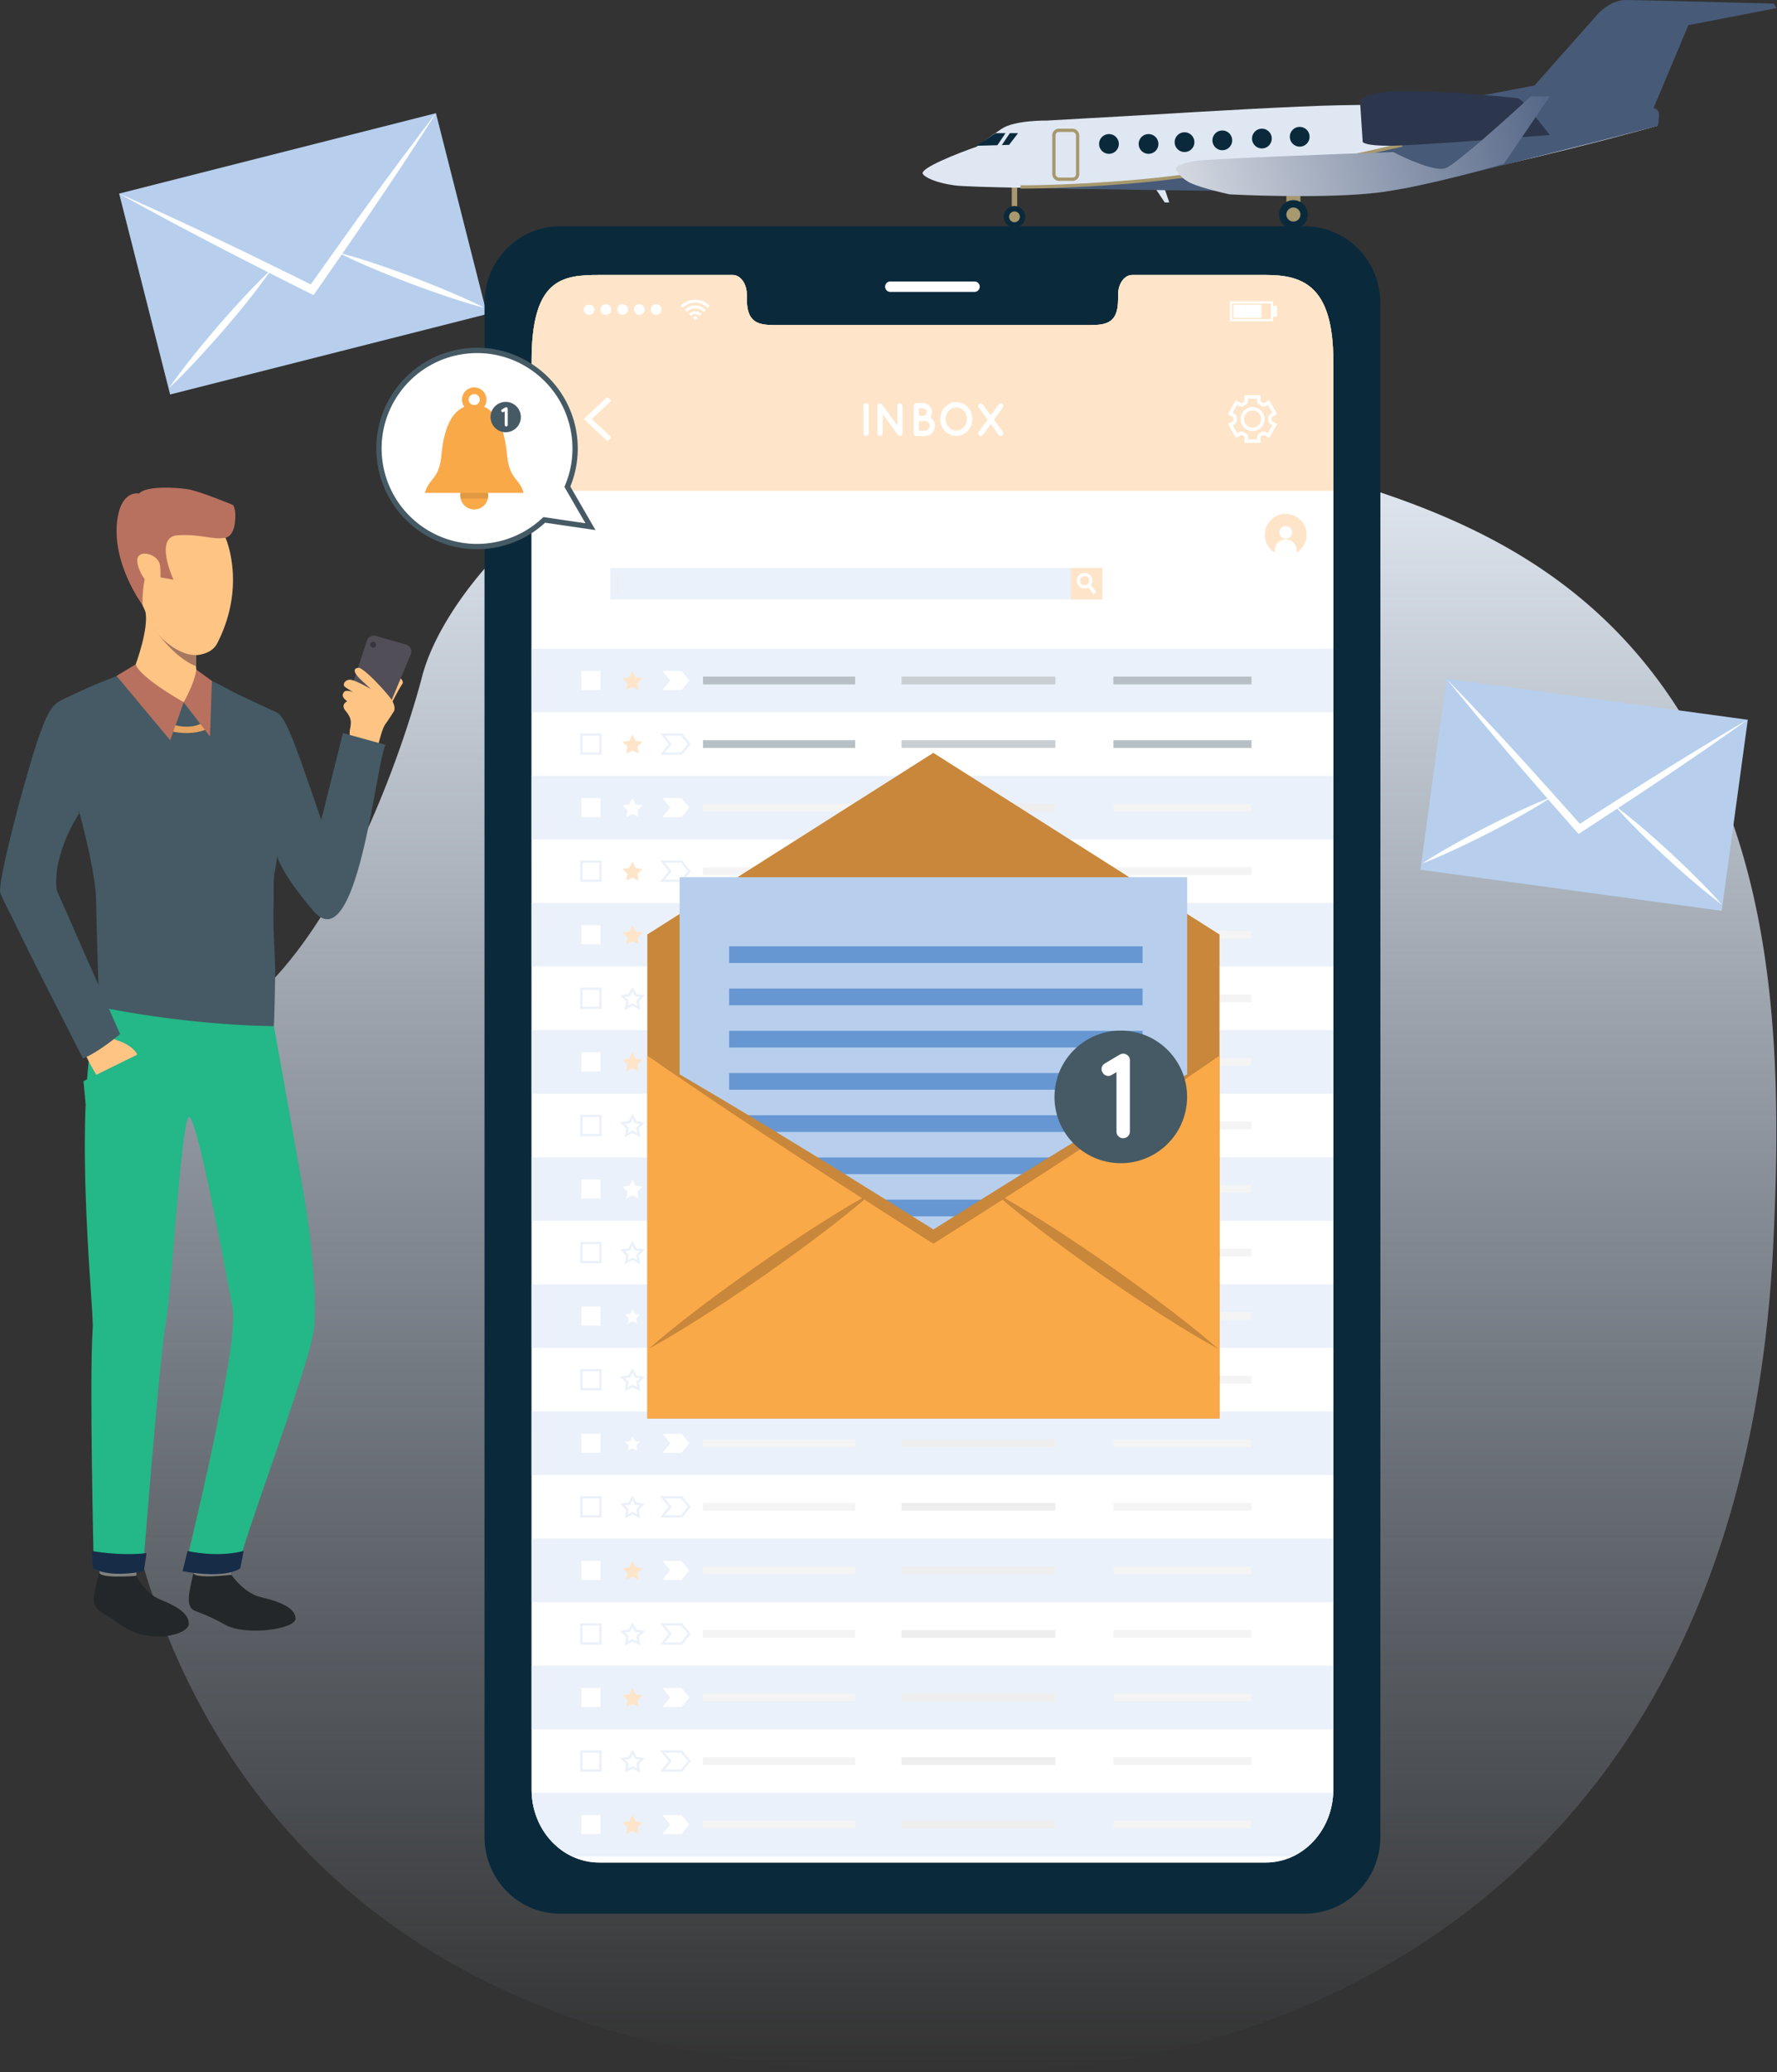 <svg width="307" height="358" viewBox="0 0 307 358" fill="none" xmlns="http://www.w3.org/2000/svg"><rect x="0" y="0" width="307" height="358" fill="#333333" stroke="none"/><path d="M214.453 78.504c-21.536-4.816-43.927-7.123-65.82-5.652-19.404 1.304-41.398 4.862-57.013 17.61-7.441 6.074-16.316 16.99-18.75 26.619 0 0-12.812 50.687-38.435 61.548C8.81 189.491-8.983 374.859 185.33 356.757c0 0 114.129-4.744 121.001-141.377 1.66-33.007.733-69.291-19.154-96.89-15.239-21.149-36.592-30.553-61.127-37.132a285.203 285.203 0 00-11.599-2.853l.001-.001z" fill="url(#paint0_linear_1283_20689)"/><path d="M249.902 117.247l-4.505 33.01 52.052 7.102 4.504-33.01-52.051-7.102z" fill="#B7CFED"/><path d="M249.879 117.233c1.83 2.295 3.708 4.512 5.554 6.784 1.87 2.225 3.747 4.458 5.633 6.666a989.31 989.31 0 005.933 6.864c.063.071.118.142.173.221 1.759 2.004 3.519 4.015 5.286 6.019l.26.284.324-.205c2.24-1.459 4.465-2.927 6.697-4.394a3.88 3.88 0 00.237-.15 631.846 631.846 0 007.566-5.033c2.398-1.61 4.804-3.258 7.203-4.899 2.39-1.689 4.788-3.322 7.171-5.049-2.469 1.42-4.915 2.927-7.369 4.394a723.277 723.277 0 00-7.337 4.528 674.226 674.226 0 00-8.149 5.152l-.016.008a1297.177 1297.177 0 00-6.098 3.905c-1.602-1.799-3.211-3.613-4.82-5.396l-.016-.024a818.417 818.417 0 00-6.469-7.148 650.94 650.94 0 00-5.854-6.311c-1.98-2.067-3.929-4.173-5.933-6.209l.024-.007z" fill="#fff"/><path d="M278.903 139.141s.032.047.056.063c.244.268.481.544.725.805a93.656 93.656 0 003.566 3.723c1.483 1.491 3.014 2.935 4.552 4.371 1.554 1.412 3.109 2.824 4.718 4.189 1.601 1.365 3.227 2.706 4.931 3.968-1.389-1.601-2.856-3.116-4.339-4.599-1.491-1.491-3.022-2.935-4.552-4.371-1.555-1.42-3.117-2.832-4.726-4.197a96.224 96.224 0 00-3.921-3.195c-.308-.245-.623-.473-.939-.71-.023-.016-.047-.039-.071-.055v.008zm-33.253 10.066c1.973-.757 3.906-1.617 5.815-2.501a186.755 186.755 0 005.672-2.769c1.87-.97 3.732-1.948 5.562-2.99a89.154 89.154 0 004.418-2.627c.315-.197.615-.394.923-.592l.071-.047c-.024.016-.056.024-.087.032-.371.15-.734.292-1.097.441-1.57.632-3.1 1.318-4.631 2.028a163.935 163.935 0 00-5.664 2.777c-1.87.97-3.732 1.949-5.562 2.99-1.838 1.033-3.652 2.098-5.42 3.266v-.008z" fill="#fff"/><path d="M75.31 19.556L20.584 33.445l8.808 34.708L84.12 54.264l-8.808-34.708z" fill="#B7CFED"/><path d="M20.583 33.442c2.745 1.554 5.515 3.006 8.268 4.52a1193.98 1193.98 0 008.3 4.371c2.894 1.507 5.79 2.982 8.677 4.45.095.047.174.102.268.15 2.557 1.293 5.128 2.58 7.692 3.865l.379.181.237-.33c1.64-2.36 3.274-4.71 4.907-7.077.063-.071.118-.158.173-.245A727.379 727.379 0 0065 35.264a954.432 954.432 0 005.207-7.786c1.696-2.643 3.44-5.239 5.112-7.92-1.894 2.405-3.716 4.898-5.57 7.344-1.838 2.477-3.676 4.954-5.49 7.463a696.856 696.856 0 00-6.044 8.418l-.016.015c-1.507 2.107-3.005 4.23-4.504 6.343a946.996 946.996 0 00-6.974-3.431l-.024-.016a894.988 894.988 0 00-17.695-8.45c-2.809-1.262-5.602-2.58-8.41-3.794l-.008-.008z" fill="#fff"/><path d="M58.324 43.587s.056.032.08.04a100.025 100.025 0 006.106 2.793c2.082.891 4.189 1.712 6.303 2.524a218.43 218.43 0 006.382 2.272c2.146.718 4.308 1.397 6.509 1.972-2.028-1.033-4.103-1.948-6.178-2.832a213.83 213.83 0 00-6.303-2.524 198.231 198.231 0 00-6.398-2.28c-1.712-.568-3.44-1.12-5.191-1.602-.403-.118-.813-.22-1.223-.331a.445.445 0 01-.095-.032h.008zM29.237 67.002c1.665-1.554 3.243-3.187 4.781-4.836a227.03 227.03 0 004.536-5.04c1.468-1.72 2.927-3.448 4.332-5.223A96.419 96.419 0 0046.23 47.5c.236-.323.457-.639.686-.962.024-.024.032-.055.047-.071a.498.498 0 01-.07.063c-.308.3-.616.584-.916.876-1.31 1.262-2.556 2.564-3.803 3.89a195.196 195.196 0 00-4.528 5.048c-1.467 1.72-2.927 3.448-4.33 5.223-1.413 1.767-2.794 3.558-4.087 5.435h.007z" fill="#fff"/><path d="M225.447 39.099H96.72c-7.187 0-13.017 5.932-13.017 13.261v264.988c0 7.321 5.83 13.262 13.017 13.262h128.727c7.187 0 13.033-5.949 13.033-13.262V52.36c0-7.329-5.846-13.261-13.033-13.261zm4.891 270.06c0 6.974-5.222 12.615-11.668 12.615H103.513c-6.454 0-11.684-5.641-11.684-12.615V62.403c0-14.208 5.223-14.902 11.684-14.902h23.068c1.341 0 2.437 1.522 2.437 3.408v.812c0 4.426 2.422 4.442 5.389 4.442h53.346c2.998 0 5.404-.016 5.404-4.442v-.812c0-1.886 1.081-3.408 2.445-3.408h23.068c6.446 0 11.668 1.885 11.668 14.902V309.16z" fill="#0A2A3C"/><path d="M230.346 62.403v246.756c0 6.974-5.222 12.615-11.668 12.615H103.521c-6.454 0-11.684-5.641-11.684-12.615V62.403c0-14.208 5.222-14.902 11.684-14.902h23.068c1.341 0 2.437 1.522 2.437 3.408v.812c0 4.426 2.422 4.442 5.389 4.442h53.346c2.998 0 5.404-.016 5.404-4.442v-.812c0-1.886 1.081-3.408 2.445-3.408h23.068c6.446 0 11.668 1.885 11.668 14.902z" fill="#fff"/><path d="M230.346 62.411v22.39H91.836V62.41c0-14.208 5.224-14.902 11.685-14.902h23.068c1.341 0 2.437 1.522 2.437 3.408v.812c0 4.426 2.422 4.442 5.389 4.442h53.346c2.998 0 5.404-.016 5.404-4.442v-.812c0-1.886 1.081-3.408 2.445-3.408h23.068c6.446 0 11.668 1.885 11.668 14.902z" fill="#FAA949"/><path d="M168.362 50.427h-14.548a.899.899 0 110-1.798h14.548a.899.899 0 110 1.798zm-45.764 2.406l-.221.221-.126.127c-.599-.584-1.309-.892-2.146-.892-.836 0-1.546.308-2.153.892-.04-.04-.079-.087-.119-.127l-.221-.22.016-.024c.095-.087.182-.174.284-.253.197-.165.418-.3.655-.418.276-.134.56-.237.868-.292.142-.023.284-.04.434-.055h.378c.095 0 .197.008.292.024a3.413 3.413 0 011.326.441c.181.103.355.221.512.355l.237.213-.016.008z" fill="#fff"/><path d="M118.661 53.875c-.119-.119-.237-.23-.355-.347.402-.395.875-.647 1.435-.718.837-.11 1.547.142 2.154.718l-.355.355c-.402-.387-.875-.6-1.444-.6-.56 0-1.041.213-1.443.6l.008-.008z" fill="#fff"/><path d="M121.194 54.23l-.347.347a1.039 1.039 0 00-.742-.308c-.292 0-.536.11-.741.308a102.97 102.97 0 01-.347-.347 1.528 1.528 0 012.177 0zm-.774.67a.316.316 0 01-.315.316.317.317 0 01-.316-.316.316.316 0 01.631 0zm-19.557-1.396a.916.916 0 011.831 0 .916.916 0 01-1.831 0zm2.896 0a.916.916 0 111.831.001.916.916 0 01-1.831-.001zm2.887 0a.916.916 0 111.831.001.916.916 0 01-1.831-.001zm2.895 0a.916.916 0 111.831.001.916.916 0 01-1.831-.001zm2.888 0a.916.916 0 111.831.001.916.916 0 01-1.831-.001zm107.521 2.004h-7.471v-3.463h7.471v3.463zm-7.093-.379h6.714v-2.698h-6.714v2.698z" fill="#fff"/><path d="M217.922 52.636h-4.82v2.288h4.82v-2.288zm2.699.214h-.663v1.853h.663V52.85zM104.958 76.233l-4.095-3.834 4.095-3.835.639.671-3.369 3.164 3.369 3.155-.639.679z" fill="#fff"/><path d="M213.133 71.76c.165.094.26.284.252.48v.316a.5.5 0 01-.252.474l-.576.331 1.081 1.878.576-.332a.523.523 0 01.536.016c.087.055.181.11.276.166.174.087.284.26.284.457v.663h2.17v-.663c0-.197.11-.37.284-.457a2 2 0 00.276-.166.49.49 0 01.536-.016l.576.332 1.081-1.878-.576-.331a.521.521 0 01-.252-.474v-.314a.534.534 0 01.252-.481l.576-.332-1.081-1.877-.576.331a.523.523 0 01-.536-.016 4.765 4.765 0 00-.284-.165.508.508 0 01-.284-.458v-.663h-2.17v.663a.51.51 0 01-.284.458 2.742 2.742 0 00-.284.165.49.49 0 01-.536.016l-.576-.331-1.081 1.877.576.332h.016zm3.266-1.136c.978 0 1.775.796 1.775 1.775 0 .978-.797 1.775-1.775 1.775a1.778 1.778 0 01-1.775-1.775c0-.979.797-1.775 1.775-1.775z" stroke="#fff" stroke-width=".592" stroke-miterlimit="10"/><path d="M149.176 70.08c0-.253.197-.45.449-.45.253 0 .458.197.458.45v4.788c0 .252-.213.45-.458.45a.45.45 0 01-.449-.45v-4.789zm3.313 4.796c0 .245-.205.45-.442.45a.45.45 0 01-.45-.45v-4.718a.425.425 0 01.182-.378.445.445 0 01.615.094l2.627 3.63v-3.346c0-.236.197-.442.442-.442s.45.206.45.442v4.718c0 .245-.205.45-.45.45a.426.426 0 01-.331-.166c-.016-.016-.032-.032-.04-.047l-2.595-3.606v3.369h-.008zm5.372 0v-4.789a.45.45 0 01.45-.45h1.152a1.55 1.55 0 011.546 1.547c0 .347-.11.662-.308.923.49.307.821.852.821 1.467 0 .97-.781 1.744-1.736 1.744h-1.436l-.007-.008c-.016 0-.016.008-.024.008a.455.455 0 01-.45-.45l-.008.008zm.9-3.038h.702a.65.65 0 00.639-.654.636.636 0 00-.639-.64h-.702v1.302-.008zm0 2.58h1.017a.839.839 0 00.837-.844.832.832 0 00-.837-.836h-1.017v1.68zm8.409-4.078a2.979 2.979 0 010 4.102 2.655 2.655 0 01-1.941.868 2.79 2.79 0 01-1.988-.868 2.953 2.953 0 01-.804-2.051c0-.797.299-1.515.804-2.051a2.704 2.704 0 011.988-.868c.781 0 1.46.331 1.941.868zm-.103 2.05a2.1 2.1 0 00-.552-1.42 1.76 1.76 0 00-1.286-.575c-.52 0-.978.213-1.317.576a2.068 2.068 0 00-.552 1.42c0 .552.213 1.065.552 1.412.339.363.797.584 1.317.584.489 0 .939-.221 1.286-.584.332-.347.552-.86.552-1.412zm6.186-1.98l-1.546 2.1 1.546 2.113c.134.198.102.482-.095.616a.466.466 0 01-.26.087.442.442 0 01-.363-.19l-1.365-1.877-1.373 1.877a.472.472 0 01-.355.19.431.431 0 01-.26-.087.436.436 0 01-.103-.616l1.547-2.114-1.547-2.098a.44.44 0 01.103-.616.42.42 0 01.615.095l1.373 1.87 1.365-1.87c.158-.213.418-.253.623-.095a.434.434 0 01.095.616zm17.127 27.77h-84.895v5.317h84.895V98.18z" fill="#fff"/><path d="M190.435 103.553H105.43v-5.428h85.005v5.428z" fill="#B7CFED"/><path d="M190.443 98.125h-5.435v5.435h5.435v-5.435z" fill="#FAA949"/><path d="M189.41 102.33l-.489.371-.907-1.199-.331-.442a.652.652 0 00.189-.111.82.82 0 00.252-.323l.355.465.939 1.239h-.008z" fill="#fff"/><path d="M188.44 99.505a1.336 1.336 0 00-1.878-.244 1.328 1.328 0 00-.244 1.878 1.348 1.348 0 001.885.252 1.19 1.19 0 00.276-.292 1.338 1.338 0 00-.031-1.594h-.008zm-.576 1.452a.789.789 0 01-1.12-.142.804.804 0 111.38-.181.773.773 0 01-.252.323h-.008z" fill="#fff"/><path d="M106.882 99.23h-.284v3.226h.284v-3.227z" fill="#C7C7C7"/><path d="M224.027 95.466a3.395 3.395 0 01-1.041.434 3.635 3.635 0 01-2.762-.434 3.594 3.594 0 01-1.609-2.216 3.613 3.613 0 012.651-4.371 3.612 3.612 0 012.761 6.58v.007z" fill="#FAA949"/><path d="M223.229 91.98c0 .607-.489 1.096-1.096 1.096-.608 0-1.097-.49-1.097-1.097s.489-1.096 1.097-1.096c.607 0 1.096.489 1.096 1.096zm.797 3.037v.457a3.372 3.372 0 01-1.041.434 3.632 3.632 0 01-2.761-.434v-.45a1.902 1.902 0 013.802 0v-.007z" fill="#fff"/><path d="M230.347 112.073H91.837v10.982h138.51v-10.982z" fill="#B7CFED"/><path d="M103.735 115.915h-3.297v3.298h3.297v-3.298zm14.011 3.298h-3.298l1.341-1.649-1.341-1.649h3.298l1.349 1.649-1.349 1.649z" fill="#fff"/><path d="M109.274 115.915l.536 1.089 1.199.173-.868.844.206 1.192-1.073-.56-1.073.56.205-1.192-.868-.844 1.199-.173.537-1.089z" fill="#FAA949"/><path d="M147.741 116.893h-26.279v1.341h26.279v-1.341zm68.469 0h-23.856v1.341h23.856v-1.341z" fill="#0A2A3C"/><path d="M182.326 116.893h-26.57v1.341h26.57v-1.341z" fill="#455A64"/><path d="M103.734 126.897h-3.297v3.297h3.297v-3.297zm14.012 3.297h-3.298l1.341-1.648-1.341-1.649h3.298l1.349 1.649-1.349 1.648z" fill="#fff" stroke="#B7CFED" stroke-width=".394" stroke-miterlimit="10"/><path d="M109.273 126.897l.536 1.088 1.199.174-.867.844.205 1.191-1.073-.56-1.073.56.205-1.191-.868-.844 1.199-.174.537-1.088z" fill="#FAA949"/><path d="M147.74 127.875h-26.279v1.341h26.279v-1.341zm68.469 0h-23.856v1.341h23.856v-1.341z" fill="#0A2A3C"/><path d="M182.325 127.875h-26.57v1.341h26.57v-1.341z" fill="#455A64"/><path d="M230.347 134.036H91.837v10.982h138.51v-10.982z" fill="#B7CFED"/><path d="M103.735 137.878h-3.297v3.298h3.297v-3.298zm14.011 3.298h-3.298l1.341-1.649-1.341-1.649h3.298l1.349 1.649-1.349 1.649zm-8.472-3.298l.536 1.089 1.199.174-.868.844.206 1.191-1.073-.56-1.073.56.205-1.191-.868-.844 1.199-.174.537-1.089z" fill="#fff"/><path d="M147.741 138.857h-26.279v1.341h26.279v-1.341zm68.469 0h-23.856v1.341h23.856v-1.341z" fill="#DBDBDB"/><path d="M182.326 138.857h-26.57v1.341h26.57v-1.341z" fill="#C7C7C7"/><path d="M103.734 148.86h-3.297v3.298h3.297v-3.298zm14.012 3.298h-3.298l1.341-1.649-1.341-1.649h3.298l1.349 1.649-1.349 1.649z" fill="#fff" stroke="#B7CFED" stroke-width=".394" stroke-miterlimit="10"/><path d="M109.273 148.86l.536 1.089 1.199.173-.867.844.205 1.192-1.073-.56-1.073.56.205-1.192-.868-.844 1.199-.173.537-1.089z" fill="#FAA949"/><path d="M147.74 149.838h-26.279v1.341h26.279v-1.341zm68.469 0h-23.856v1.341h23.856v-1.341z" fill="#DBDBDB"/><path d="M182.325 149.838h-26.57v1.341h26.57v-1.341z" fill="#C7C7C7"/><path d="M230.347 156H91.837v10.981h138.51V156z" fill="#B7CFED"/><path d="M103.735 159.842h-3.297v3.297h3.297v-3.297zm14.011 3.297h-3.298l1.341-1.649-1.341-1.648h3.298l1.349 1.648-1.349 1.649z" fill="#fff"/><path d="M109.274 159.842l.536 1.08 1.199.182-.868.844.206 1.191-1.073-.56-1.073.56.205-1.191-.868-.844 1.199-.182.537-1.08z" fill="#FAA949"/><path d="M147.741 160.82h-26.279v1.341h26.279v-1.341zm68.469 0h-23.856v1.341h23.856v-1.341z" fill="#DBDBDB"/><path d="M182.326 160.82h-26.57v1.341h26.57v-1.341z" fill="#C7C7C7"/><path d="M103.734 170.823h-3.297v3.298h3.297v-3.298zm14.012 3.298h-3.298l1.341-1.649-1.341-1.649h3.298l1.349 1.649-1.349 1.649zm-8.473-3.298l.536 1.081 1.199.174-.867.852.205 1.191-1.073-.568-1.073.568.205-1.191-.868-.852 1.199-.174.537-1.081z" fill="#fff" stroke="#B7CFED" stroke-width=".394" stroke-miterlimit="10"/><path d="M147.74 171.801h-26.279v1.342h26.279v-1.342zm68.469 0h-23.856v1.342h23.856v-1.342z" fill="#DBDBDB"/><path d="M182.325 171.801h-26.57v1.342h26.57v-1.342z" fill="#C7C7C7"/><path d="M230.347 177.963H91.837v10.982h138.51v-10.982z" fill="#B7CFED"/><path d="M103.735 181.805h-3.297v3.298h3.297v-3.298zm14.011 3.298h-3.298l1.341-1.649-1.341-1.649h3.298l1.349 1.649-1.349 1.649z" fill="#fff"/><path d="M109.274 181.805l.536 1.081 1.199.173-.868.852.206 1.192-1.073-.568-1.073.568.205-1.192-.868-.852 1.199-.173.537-1.081z" fill="#FAA949"/><path d="M147.741 182.783h-26.279v1.341h26.279v-1.341zm68.469 0h-23.856v1.341h23.856v-1.341z" fill="#DBDBDB"/><path d="M182.326 182.783h-26.57v1.341h26.57v-1.341z" fill="#C7C7C7"/><path d="M103.734 192.787h-3.297v3.297h3.297v-3.297zm14.012 3.297h-3.298l1.341-1.649-1.341-1.648h3.298l1.349 1.648-1.349 1.649zm-8.473-3.297l.536 1.08 1.199.174-.867.844.205 1.199-1.073-.568-1.073.568.205-1.199-.868-.844 1.199-.174.537-1.08z" fill="#fff" stroke="#B7CFED" stroke-width=".394" stroke-miterlimit="10"/><path d="M147.74 193.765h-26.279v1.341h26.279v-1.341zm68.469 0h-23.856v1.341h23.856v-1.341z" fill="#DBDBDB"/><path d="M182.325 193.765h-26.57v1.341h26.57v-1.341z" fill="#C7C7C7"/><path d="M230.347 199.926H91.837v10.982h138.51v-10.982z" fill="#B7CFED"/><path d="M103.735 203.768h-3.297v3.298h3.297v-3.298zm14.011 3.298h-3.298l1.341-1.649-1.341-1.649h3.298l1.349 1.649-1.349 1.649zm-8.472-3.298l.536 1.081 1.199.174-.868.844.206 1.199-1.073-.568-1.073.568.205-1.199-.868-.844 1.199-.174.537-1.081z" fill="#fff"/><path d="M147.741 204.746h-26.279v1.342h26.279v-1.342zm68.469 0h-23.856v1.342h23.856v-1.342z" fill="#DBDBDB"/><path d="M182.326 204.746h-26.57v1.342h26.57v-1.342z" fill="#C7C7C7"/><path d="M103.734 214.742h-3.297v3.298h3.297v-3.298zm14.012 3.305h-3.298l1.341-1.648-1.341-1.657h3.298l1.349 1.657-1.349 1.648zm-8.473-3.305l.536 1.089 1.199.173-.867.844.205 1.199-1.073-.568-1.073.568.205-1.199-.868-.844 1.199-.173.537-1.089z" fill="#fff" stroke="#B7CFED" stroke-width=".394" stroke-miterlimit="10"/><path d="M147.74 215.72h-26.279v1.341h26.279v-1.341zm68.469 0h-23.856v1.341h23.856v-1.341z" fill="#DBDBDB"/><path d="M182.325 215.72h-26.57v1.341h26.57v-1.341z" fill="#C7C7C7"/><path d="M230.347 221.882H91.837v10.981h138.51v-10.981z" fill="#B7CFED"/><path d="M103.735 225.724h-3.297v3.297h3.297v-3.297zm14.011 3.305h-3.298l1.341-1.656-1.341-1.649h3.298l1.349 1.649-1.349 1.656z" fill="#fff"/><path d="M109.274 225.724l.536 1.088 1.199.174-.868.844.206 1.199-1.073-.568-1.073.568.205-1.199-.868-.844 1.199-.174.537-1.088z" fill="#fff" stroke="#B7CFED" stroke-width=".394" stroke-miterlimit="10"/><path d="M147.741 226.702h-26.279v1.341h26.279v-1.341zm68.469 0h-23.856v1.341h23.856v-1.341z" fill="#DBDBDB"/><path d="M182.326 226.702h-26.57v1.341h26.57v-1.341z" fill="#C7C7C7"/><path d="M103.734 236.705h-3.297v3.298h3.297v-3.298zm14.012 3.298h-3.298l1.341-1.649-1.341-1.649h3.298l1.349 1.649-1.349 1.649zm-8.473-3.298l.536 1.089 1.199.174-.867.844.205 1.191-1.073-.56-1.073.56.205-1.191-.868-.844 1.199-.174.537-1.089z" fill="#fff" stroke="#B7CFED" stroke-width=".394" stroke-miterlimit="10"/><path d="M147.74 237.683h-26.279v1.342h26.279v-1.342zm68.469 0h-23.856v1.342h23.856v-1.342z" fill="#DBDBDB"/><path d="M182.325 237.683h-26.57v1.342h26.57v-1.342z" fill="#C7C7C7"/><path d="M230.347 243.845H91.837v10.982h138.51v-10.982z" fill="#B7CFED"/><path d="M103.735 247.687h-3.297v3.298h3.297v-3.298zm14.011 3.298h-3.298l1.341-1.649-1.341-1.649h3.298l1.349 1.649-1.349 1.649z" fill="#fff"/><path d="M109.274 247.687l.536 1.089 1.199.173-.868.844.206 1.192-1.073-.56-1.073.56.205-1.192-.868-.844 1.199-.173.537-1.089z" fill="#fff" stroke="#B7CFED" stroke-width=".394" stroke-miterlimit="10"/><path d="M147.741 248.665h-26.279v1.341h26.279v-1.341zm68.469 0h-23.856v1.341h23.856v-1.341z" fill="#DBDBDB"/><path d="M182.326 248.665h-26.57v1.341h26.57v-1.341z" fill="#C7C7C7"/><path d="M103.734 258.669h-3.297v3.297h3.297v-3.297zm14.012 3.297h-3.298l1.341-1.648-1.341-1.649h3.298l1.349 1.649-1.349 1.648zm-8.473-3.297l.536 1.088 1.199.174-.867.844.205 1.191-1.073-.56-1.073.56.205-1.191-.868-.844 1.199-.174.537-1.088z" fill="#fff" stroke="#B7CFED" stroke-width=".394" stroke-miterlimit="10"/><path d="M147.74 259.647h-26.279v1.341h26.279v-1.341zm68.469 0h-23.856v1.341h23.856v-1.341z" fill="#DBDBDB"/><path d="M182.325 259.647h-26.57v1.341h26.57v-1.341z" fill="#C7C7C7"/><path d="M230.347 265.808H91.837v10.982h138.51v-10.982z" fill="#B7CFED"/><path d="M103.735 269.65h-3.297v3.298h3.297v-3.298zm14.011 3.298h-3.298l1.341-1.649-1.341-1.649h3.298l1.349 1.649-1.349 1.649z" fill="#fff"/><path d="M109.274 269.65l.536 1.089 1.199.174-.868.844.206 1.191-1.073-.56-1.073.56.205-1.191-.868-.844 1.199-.174.537-1.089z" fill="#FAA949"/><path d="M147.741 270.629h-26.279v1.341h26.279v-1.341zm68.469 0h-23.856v1.341h23.856v-1.341z" fill="#DBDBDB"/><path d="M182.326 270.629h-26.57v1.341h26.57v-1.341z" fill="#C7C7C7"/><path d="M103.734 280.632h-3.297v3.298h3.297v-3.298zm14.012 3.298h-3.298l1.341-1.649-1.341-1.649h3.298l1.349 1.649-1.349 1.649zm-8.473-3.298l.536 1.089 1.199.173-.867.844.205 1.192-1.073-.56-1.073.56.205-1.192-.868-.844 1.199-.173.537-1.089z" fill="#fff" stroke="#B7CFED" stroke-width=".394" stroke-miterlimit="10"/><path d="M147.74 281.61h-26.279v1.342h26.279v-1.342zm68.469 0h-23.856v1.342h23.856v-1.342z" fill="#DBDBDB"/><path d="M182.325 281.61h-26.57v1.342h26.57v-1.342z" fill="#C7C7C7"/><path d="M230.347 287.772H91.837v10.981h138.51v-10.981z" fill="#B7CFED"/><path d="M103.735 291.614h-3.297v3.297h3.297v-3.297zm14.011 3.297h-3.298l1.341-1.649-1.341-1.648h3.298l1.349 1.648-1.349 1.649z" fill="#fff"/><path d="M109.274 291.614l.536 1.088 1.199.174-.868.844.206 1.191-1.073-.56-1.073.56.205-1.191-.868-.844 1.199-.174.537-1.088z" fill="#FAA949"/><path d="M147.741 292.592h-26.279v1.341h26.279v-1.341zm68.469 0h-23.856v1.341h23.856v-1.341z" fill="#DBDBDB"/><path d="M182.326 292.592h-26.57v1.341h26.57v-1.341z" fill="#C7C7C7"/><path d="M103.734 302.595h-3.297v3.298h3.297v-3.298zm14.012 3.298h-3.298l1.341-1.649-1.341-1.649h3.298l1.349 1.649-1.349 1.649zm-8.473-3.298l.536 1.089 1.199.174-.867.844.205 1.191-1.073-.56-1.073.56.205-1.191-.868-.844 1.199-.174.537-1.089z" fill="#fff" stroke="#B7CFED" stroke-width=".394" stroke-miterlimit="10"/><path d="M147.74 303.574h-26.279v1.341h26.279v-1.341zm68.469 0h-23.856v1.341h23.856v-1.341z" fill="#DBDBDB"/><path d="M182.325 303.574h-26.57v1.341h26.57v-1.341z" fill="#C7C7C7"/><path d="M230.322 309.735c-.205 4.931-3.013 9.12-6.981 10.982H98.842c-3.976-1.862-6.784-6.051-6.99-10.982h138.47z" fill="#B7CFED"/><path d="M103.733 313.577h-3.297v3.298h3.297v-3.298zm14.011 3.298h-3.298l1.341-1.649-1.341-1.649h3.298l1.349 1.649-1.349 1.649z" fill="#fff"/><path d="M109.272 313.577l.536 1.081 1.199.181-.867.845.205 1.191-1.073-.56-1.073.56.205-1.191-.868-.845 1.199-.181.537-1.081z" fill="#FAA949"/><path d="M147.739 314.555H121.46v1.342h26.279v-1.342zm68.469 0h-23.856v1.342h23.856v-1.342z" fill="#DBDBDB"/><path d="M182.324 314.555h-26.57v1.342h26.57v-1.342z" fill="#C7C7C7"/><path opacity=".7" d="M230.346 62.403V309.16c0 6.974-5.222 12.615-11.668 12.615H103.521c-6.454 0-11.684-5.641-11.684-12.615V62.403c0-14.208 5.222-14.902 11.684-14.902h23.068c1.341 0 2.437 1.522 2.437 3.408v.812c0 4.426 2.422 4.442 5.389 4.442h53.346c2.998 0 5.404-.016 5.404-4.442v-.812c0-1.886 1.081-3.408 2.445-3.408h23.068c6.446 0 11.668 1.885 11.668 14.902z" fill="#fff"/><path d="M210.678 245.052h-98.843v-83.609l49.41-31.375 49.433 31.375v83.609z" fill="#FAA949"/><path opacity=".2" d="M210.678 245.052h-98.843v-83.609l49.41-31.375 49.433 31.375v83.609z" fill="#000"/><path d="M205.101 151.55h-87.688v90.244h87.688V151.55z" fill="#B7CFED"/><path d="M125.964 166.374H197.4v-2.888h-71.436v2.888zm0 7.297H197.4v-2.887h-71.436v2.887zm0 7.298H197.4v-2.888h-71.436v2.888zm0 7.297H197.4v-2.887h-71.436v2.887zm0 7.289H197.4v-2.887h-71.436v2.887zm0 7.298H197.4v-2.887h-71.436v2.887zm0 7.289H197.4v-2.887h-71.436v2.887zm0 7.306H197.4v-2.888h-71.436v2.888zm0 7.297H197.4v-2.887h-71.436v2.887zm0 7.29H197.4v-2.888h-71.436v2.888z" fill="#6697D2"/><path d="M210.678 182.373v62.679h-98.835v-62.679c4.244 2.406 8.417 4.931 12.614 7.392 4.19 2.509 8.371 5.017 12.528 7.573 4.631 2.817 9.262 5.689 13.877 8.576.048-.032.103-.063.15-.087-.047.032-.071.071-.118.103 3.455 2.153 6.919 4.323 10.374 6.485 3.44-2.17 6.903-4.347 10.359-6.485-.048-.032-.071-.071-.119-.103a.435.435 0 00.15.071c4.615-2.879 9.23-5.743 13.877-8.575a1247.06 1247.06 0 0112.512-7.558c4.213-2.461 8.386-4.986 12.631-7.392z" fill="#FAA949"/><g opacity=".2" fill="#000"><path d="M210.678 182.373c-3.992 2.808-8.063 5.491-12.078 8.252-4.055 2.698-8.118 5.404-12.205 8.07-4.26 2.793-8.536 5.554-12.812 8.3-.134.087-.252.181-.386.268-3.787 2.422-7.582 4.836-11.384 7.258l-.561.339-.552-.339a2815.829 2815.829 0 01-11.368-7.274c-.134-.071-.268-.165-.402-.252a1121.96 1121.96 0 01-12.828-8.315 1482.394 1482.394 0 01-12.189-8.063c-4.023-2.761-8.086-5.443-12.078-8.252 4.244 2.406 8.418 4.931 12.615 7.392 4.189 2.509 8.37 5.018 12.528 7.574 4.631 2.816 9.261 5.688 13.877 8.575l.031.016c3.456 2.154 6.919 4.323 10.374 6.485 3.44-2.17 6.903-4.347 10.359-6.485l.031-.032c4.615-2.879 9.231-5.743 13.877-8.575 4.158-2.54 8.323-5.065 12.512-7.558 4.213-2.461 8.387-4.986 12.631-7.392l.008.008z"/><path d="M151.005 205.827c-.047.032-.071.071-.118.103-.521.442-1.042.891-1.562 1.317a178.499 178.499 0 01-7.598 6.043c-3.147 2.407-6.366 4.702-9.601 6.99-3.25 2.241-6.516 4.465-9.853 6.603-3.337 2.138-6.706 4.229-10.201 6.146 2.998-2.627 6.114-5.073 9.262-7.463 3.164-2.406 6.382-4.702 9.601-6.99 3.266-2.256 6.532-4.481 9.869-6.619 2.659-1.704 5.357-3.384 8.118-4.954a75.094 75.094 0 011.933-1.081c.048-.032.103-.063.15-.087v-.008zm59.436 27.202c-3.487-1.917-6.872-4.008-10.201-6.146-3.337-2.138-6.603-4.362-9.869-6.603-3.235-2.288-6.454-4.583-9.601-6.99-2.564-1.94-5.105-3.936-7.574-6.027-.536-.442-1.057-.891-1.57-1.333-.047-.032-.071-.071-.118-.103a.418.418 0 00.15.071c.655.371 1.294.726 1.933 1.097 2.761 1.57 5.443 3.25 8.117 4.954 3.338 2.138 6.604 4.363 9.854 6.619 3.235 2.288 6.453 4.584 9.601 6.99 3.164 2.39 6.28 4.836 9.278 7.463v.008z"/></g><path d="M205.004 190.871c.756-6.281-3.724-11.986-10.005-12.741-6.281-.756-11.985 3.723-12.741 10.004-.756 6.282 3.724 11.986 10.005 12.742 6.281.755 11.985-3.724 12.741-10.005z" fill="#455A64"/><path d="M195.199 183.185V195.5c0 .647-.544 1.144-1.167 1.144a1.144 1.144 0 01-1.144-1.144v-10.271l-.837.481a1.032 1.032 0 01-.583.166c-.395 0-.773-.206-.979-.584-.355-.521-.165-1.255.379-1.562l2.564-1.523s.063-.024.087-.039c.039 0 .063-.04.102-.063.04 0 .087-.024.127-.024.023-.024.063-.024.086-.024.04-.023.103-.023.142-.023h.229s.063.023.087.023c.063 0 .087.024.126.04.024 0 .063 0 .087.023.063.04.087.063.126.063.024.024.04.04.087.064.024.023.063.039.087.063.039.023.063.063.087.086.023.024.039.04.063.087l.086.087.024.039s.024.04.024.064c.023.039.039.063.039.102.024.04.024.087.04.103 0 .039.023.086.023.102 0 .063 0 .103.04.15v.063l-.032-.008z" fill="#fff"/><path d="M84.178 94.333h0c-9.303.975-17.637-5.784-18.613-15.087-.975-9.302 5.784-17.637 15.087-18.612 9.302-.976 17.636 5.784 18.612 15.086a16.81 16.81 0 01-1.16 8.157l-.085.208.113.195 3.88 6.707-7.764-1.14-.216-.032-.16.147a16.857 16.857 0 01-9.694 4.37z" fill="#fff" stroke="#455A64" stroke-width=".916"/><path d="M84.35 85.59a2.413 2.413 0 01-2.422 2.422 2.42 2.42 0 01-2.421-2.423 2.422 2.422 0 014.844 0z" fill="#FAA949"/><path opacity=".1" d="M84.35 85.59c0 .189-.023.378-.062.552H79.57a2.422 2.422 0 114.78-.552z" fill="#000"/><path d="M73.401 85.155c.11-.402.3-.907.6-1.38.828-1.286 1.949-1.846 2.256-5.152.308-3.305 1.31-8.654 5.672-8.654 4.363 0 5.365 5.349 5.673 8.654.315 3.306 1.436 3.866 2.256 5.152.308.473.49.986.6 1.38H73.4z" fill="#FAA949"/><path d="M81.93 66.924a2.114 2.114 0 100 4.229 2.114 2.114 0 000-4.23zm0 3.069a.953.953 0 01-.955-.955c0-.529.426-.955.955-.955.528 0 .954.426.954.955a.953.953 0 01-.954.955z" fill="#FAA949"/><path d="M89.984 72.052a2.618 2.618 0 01-2.619 2.619 2.623 2.623 0 01-2.619-2.62 2.623 2.623 0 012.62-2.619 2.623 2.623 0 012.618 2.62z" fill="#455A64"/><path d="M87.72 70.6v2.816a.264.264 0 01-.528 0v-2.35l-.19.11a.207.207 0 01-.134.04.253.253 0 01-.22-.135.251.251 0 01.086-.355l.584-.347s.016 0 .016-.008c.007 0 .015-.008.023-.015h.15c.016 0 .016 0 .032.007h.015c.016.008.016.016.032.016a28465403132.43 28465403132.43 0 00.063.063l.016.016v.024c0 .008.008.016.008.023 0 .008 0 .016.008.024v.024c0 .016 0 .023.008.031v.016h.031z" fill="#fff"/><path d="M67.817 121.186s1.244-2.44 1.674-2.987c.43-.547-.66-1.895-1.535-.454a195.47 195.47 0 00-1.413 2.362l1.272 1.079h.002z" fill="#FDC484"/><path d="M66.543 123.648l4.411-10.598a1.261 1.261 0 00-.821-1.7l-5.201-1.48a1.265 1.265 0 00-1.546.822l-3.593 10.959c-.228.695.18 1.437.888 1.619l4.383 1.118a1.265 1.265 0 001.48-.738v-.002z" fill="#514E58"/><path d="M68.07 122.865s.523-.906-.892-2.612c-1.878-2.266-4.554-4.926-5.243-4.878-.992.069-.864.858.426 2.067a229.52 229.52 0 001.72 1.602s-2.85-1.665-3.684-1.618c-.834.048-1.253.852-.826 1.214.426.362 1.54.977 1.54.977s-1.286-.538-1.648-.089c-.269.332-.564.849.53 1.626 0 0-1.229.523-.28 1.665.951 1.142 1.031 1.795.757 3.158-.275 1.362.42 3.606.42 3.606l4.302-.277s.773-3.374 1.363-4.169c.59-.796 1.513-2.273 1.513-2.273l.002.001z" fill="#FDC484"/><path d="M63.965 111.315a.508.508 0 101.008.126.508.508 0 00-1.008-.126z" fill="#38373D"/><path d="M39.96 272.049s2.136 3.194 5.132 3.886c2.996.689 5.946 1.787 5.968 3.678.023 1.891-8.66 3.019-12.088 1.113-5.115-2.845-5.636-1.988-6.204-3.408-.567-1.422.683-5.223.646-5.675-.047-.558 6.548.407 6.548.407l-.002-.001z" fill="#232729"/><path d="M39.63 270.473s.39 1.542.332 1.576c-.058.033-6.75.83-6.549-.408.166-1.005.4-2.097.4-2.097l5.817.929z" fill="#81807E"/><path d="M23.53 272.234s1.525 3.056 4.126 4.098c2.781 1.112 5.013 2.391 4.963 4.232-.05 1.843-6.8 3.708-11.712.175-3.102-2.234-4.086-2.244-4.583-3.651-.499-1.405.864-5.062.845-5.503-.022-.545 6.362.649 6.362.649z" fill="#232729"/><path d="M23.607 270.647s-.019 1.558-.076 1.587c-.058.03-6.527.562-6.362-.649.132-.962.629-2.124.629-2.124l5.81 1.188-.002-.002z" fill="#81807E"/><path d="M47.322 177.284s3.99 22.188 5.362 30.262c1.168 6.871 2.093 17.226 1.533 22.187-.694 6.143-13.294 39.095-12.93 40.897.363 1.801-9.488.812-9.488.812s9.68-38.985 8.359-45.593c-.98-4.894-6.297-34.456-7.61-32.787-1.314 1.669-2.942 30.687-3.915 35.503-.974 4.817-3.96 42.879-3.96 42.879s-6.679.985-8.462-.524c0 0-.812-32.5-.193-41.531.235-3.441-4.033-41.268 1.44-56.495 2.893-8.047 29.86 4.392 29.86 4.392l.004-.002z" fill="#24B787"/><path d="M.002 153.944c0 .372.703 1.861 1.825 4.002 1.64-3.281 2.93-5.977 3.35-6.967 1.383-3.265 8.508-10.752 8.508-10.752s0 .006.004.015c0 .004 0 .006.002.009l.002.008.007.031.019.063.01.039c.005.011.006.021.008.03.388 1.444 2.77 10.479 2.857 14.929.097 4.843.52 18.577.52 18.577s14.116 3.112 30.206 3.353c0 0 .161-3.812.22-9.54.025-2.397-.407-6.893-.289-11.066l.002-.065c0-.054.004-.106.004-.158l.003-.054v-.009c.077-2.293-.131-4.557.295-6.207l.354-2.199c.944 3.226 5.883 8.981 5.883 8.981 7.919 10.286 11.214-25.849 12.836-28.282l-7.381-2.039-3.745 14.993-1.71-4.935-1.828-5.281c-.206-.165-2.384-7.492-4.153-8.332-1.804-.858-6.331-2.885-8.302-3.964-1.005-.548-1.955-1.051-2.776-1.427l-.126-.058a971.01 971.01 0 00-2.26-1.033h-.004c-.031-.003-.246-.024-.59-.055-1.894-.18-7.783-.732-9.755-.847a7.403 7.403 0 00-.603-.019c-.25.015-1.463.438-3.06 1.046-.06.022-.12.046-.18.07l-.227.085-.423.164-.877.343-.311.122c-3.191 1.266-6.76 2.979-7.719 3.458-1.902.949-2.675 2.72-4.436 7.95-2.67 8.555-6.054 21.648-6.16 24.878l-.001.146.001-.003z" fill="#455A64"/><path d="M23.447 114.767c.084 4.238 8.29 6.556 8.29 6.556s3.432-4.303 2.612-4.715c-.322-.161-.452-.805-.493-1.524-.037-.686.007-1.443.046-1.923.024-.3.048-.493.048-.493s-1.171-1.237-2.664-2.711c-2.607-2.577-6.189-5.879-6.196-4.564 0 .07.01.152.03.248.63 2.956-1.675 9.126-1.675 9.126h.002z" fill="#FDC484"/><path d="M26.606 108.558c.017.026.364.547.959 1.294 1.259 1.585 3.628 4.188 6.29 5.234a15.18 15.18 0 01.047-1.923 4.35 4.35 0 00.816-.098c-.73-1.276-1.784-2.612-1.784-2.612l-1.646-.493-4.68-1.402h-.002z" fill="#A77860"/><path d="M25.032 105.45c.71 1.544 1.383 2.664 1.576 3.107.124.29.464.761.959 1.295 1.351 1.457 3.865 3.378 6.337 3.311a4.35 4.35 0 00.816-.098c.997-.219 2.176-.683 2.823-1.951 5.12-10.023 1.413-18.22 1.413-18.22s-13.998-3.958-16.188.256c-1.537 2.956.597 8.674 2.266 12.302l-.002-.002z" fill="#FDC484"/><path d="M38.954 92.893s1.3-.073 1.622-2.537c.317-2.434-.324-3.109-.324-3.109s-5.78-2.42-7.854-2.733c-2.075-.315-7.18-.617-8.375.751 0 0-2.905-.675-3.699 4.15-1.257 7.653 4.281 15.086 4.281 15.086s-.046-5 1.055-5.662c1.103-.662 2.055.912 2.055.912l2.256.404s-3.427-7.398.684-7.672c4.11-.274 5.948.84 8.3.412l-.001-.002z" fill="#B9715F"/><path d="M27.654 97.756c-.215-2.203-4.197-3.044-3.93-.734.267 2.308 2.228 4.527 3.135 4.45.907-.078.96-2.036.797-3.714l-.002-.002z" fill="#FDC484"/><path d="M31.724 121.323s-.88 3.523-.564 4.507c0 0 1.936.705 3.328-.176 0 0-.986-2.466-2.764-4.333v.002z" fill="#323657"/><path d="M36.397 125.584s-2.744 2.119-8.271.369l3.611-4.628 4.66 4.259z" fill="#E6A563"/><path d="M34.977 124.846s-1.802 1.392-5.432.243l2.18-3.764 3.252 3.523v-.002z" fill="#455A64"/><path d="M19.94 178.993s-1.666 2.053-4.353 3.267l-9.033-16.247 4.682-9.048s8.493 20.441 8.704 22.027v.001z" fill="#3C4145"/><path d="M20.135 116.777l3.31-2.01s.093 1.815 8.29 6.556l-2.33 6.556-9.271-11.104.001.002zm13.781-1.096s-.13 1.96-2.18 5.642l4.543 5.924.331-9.606-2.694-1.96z" fill="#B9715F"/><path d="M17.764 176.67s1.074 2.646 2.492 3.067c1.418.421 2.76 1.264 3.375 2.262.613.997-6.94 3.758-6.94 3.758s-3.106-4.869-2.837-6.979c.269-2.108 3.91-2.108 3.91-2.108z" fill="#FDC484"/><path d="M13.738 140.428s-4.674 6.819-3.951 13.338l10.96 24.883s-3.468 2.991-6.405 4.218c0 0-12.808-24.907-14.341-28.922 0 0 5.054-15.045 13.735-13.517h.002z" fill="#455A64"/><path d="M24.31 181.908l-9.891 4.869.38 3.949 10.548-6.786-1.037-2.032z" fill="#24B787"/><path d="M24.849 271.44s-5.777 1.296-8.794-.524l-.178-2.971s4.62.909 9.452.384l-.478 3.111h-.002zm16.666-.502s-2.121 1.926-9.97.502l.857-3.495s4.997 1.228 9.7 0l-.587 2.991v.002z" fill="#172C47"/><path fill="#A7986E" d="M222.235 31.243h2.431v4.974h-2.431zm-47.436 0h.933v4.974h-.933z"/><path d="M265.107 14.767c-3.471.673-10.507 2.02-10.88 2.02l1.865 3.11h29.067l6.528-15.545L306.92 1.4l-.466-.777S282.921 0 280.807 0c-2.114 0-4.094 1.658-4.819 2.487l-10.881 12.28z" fill="#475B78"/><path d="M164.85 32.02c-3.264-.466-5.129-1.399-5.44-2.02-.373-.995 6.062-3.523 9.326-4.663.519-.415 2.114-1.617 4.353-3.11 2.238-1.491 7.772-1.398 7.772-1.398l19.274-1.088c7.461-.466 24.155-1.43 31.243-1.555 7.088-.124 22.331-.362 29.067-.466 7.927.466 24.062 1.461 25.181 1.71 1.119.249.881 1.658.622 2.332-9.689 2.694-31.554 8.362-41.502 9.481-9.948 1.12-33.16 1.4-43.523 1.4l.777 2.33h-.777l-1.554-2.33h-5.752c-8.601-.053-26.455-.25-29.067-.623z" fill="#DFE7F2"/><path d="M264.422 17.138c-8.964 8.965-63.646 14.429-84.813 14.941l-3.515.22 3.735.22c18.53.293 57.611 1.055 63.061 0 5.449-1.055 32.006-7.764 43.505-10.767.073-.073.219-1.098.219-1.977s-.732-1.099-1.098-1.099h-.22l-20.874-1.538z" fill="#475B78"/><path d="M176.313 32.3c9.668 0 21.621-1.011 25.488-1.539 4.834-.659 14.595-1.118 27.685-2.856m0 0c2.835-.377 10.672-2.557 12.744-2.857l-12.744 2.857z" stroke="#A7986E" stroke-width=".568"/><path d="M235.419 24.404l-.466-6.995c.156-.31 1.088-1.026 3.575-1.399 3.109-.466 8.549-.155 12.124 0 2.86.125 8.86.674 11.503.933.155.052.591.28 1.088.777.497.497 3.212 3.938 4.508 5.596-7.565.622-23.689 1.865-27.668 1.865-3.98 0-4.767-.518-4.664-.777z" fill="#2C374E"/><circle cx="191.586" cy="24.87" r="1.71" fill="#0A2A3C"/><circle cx="198.425" cy="24.87" r="1.71" fill="#0A2A3C"/><circle cx="204.642" cy="24.559" r="1.71" fill="#0A2A3C"/><circle cx="211.171" cy="24.248" r="1.71" fill="#0A2A3C"/><circle cx="218.01" cy="23.938" r="1.71" fill="#0A2A3C"/><circle cx="224.539" cy="23.627" r="1.71" fill="#0A2A3C"/><path d="M175.886 23.005h-3.885l-3.265 2.176 5.596-.155 1.554-2.021z" fill="#0A2A3C"/><rect x="182.077" y="22.512" width="4.096" height="8.448" rx=".851" stroke="#A7986E" stroke-width=".568"/><path fill="#DFE7F2" d="M174.234 22.228l.516.347-2.078 3.098-.517-.347z"/><circle cx="175.265" cy="37.461" r="1.865" fill="#0A2A3C"/><circle cx="175.265" cy="37.461" r=".933" fill="#A7986E"/><circle cx="223.45" cy="37.063" r="2.487" fill="#0A2A3C"/><circle cx="223.451" cy="37.063" r="1.215" fill="#A7986E"/><path d="M205.886 31.71c-1.741-.747-2.591-2.073-2.798-2.643.155-.26 1.026-.87 3.264-1.244 2.238-.373 23.834-1.191 34.352-1.554 2.28 1.192 7.275 3.42 9.015 2.798 1.741-.622 10.57-8.55 14.767-12.435h3.264l-7.927 11.658c-3.782 1.14-13.181 3.7-20.518 4.818-7.337 1.12-20.984.778-26.891.467-1.451-.311-4.787-1.12-6.528-1.866z" fill="url(#paint1_linear_1283_20689)"/><defs><linearGradient id="paint0_linear_1283_20689" x1="162.91" y1="72.413" x2="162.91" y2="358" gradientUnits="userSpaceOnUse"><stop stop-color="#E7EEF6"/><stop offset="1" stop-color="#B7CAE5" stop-opacity="0"/></linearGradient><linearGradient id="paint1_linear_1283_20689" x1="379.557" y1="-11.426" x2="190.155" y2="30.322" gradientUnits="userSpaceOnUse"><stop stop-color="#242D41"/><stop offset=".568" stop-color="#4B5E80"/><stop offset=".967" stop-color="#E1E4EA"/></linearGradient></defs></svg>